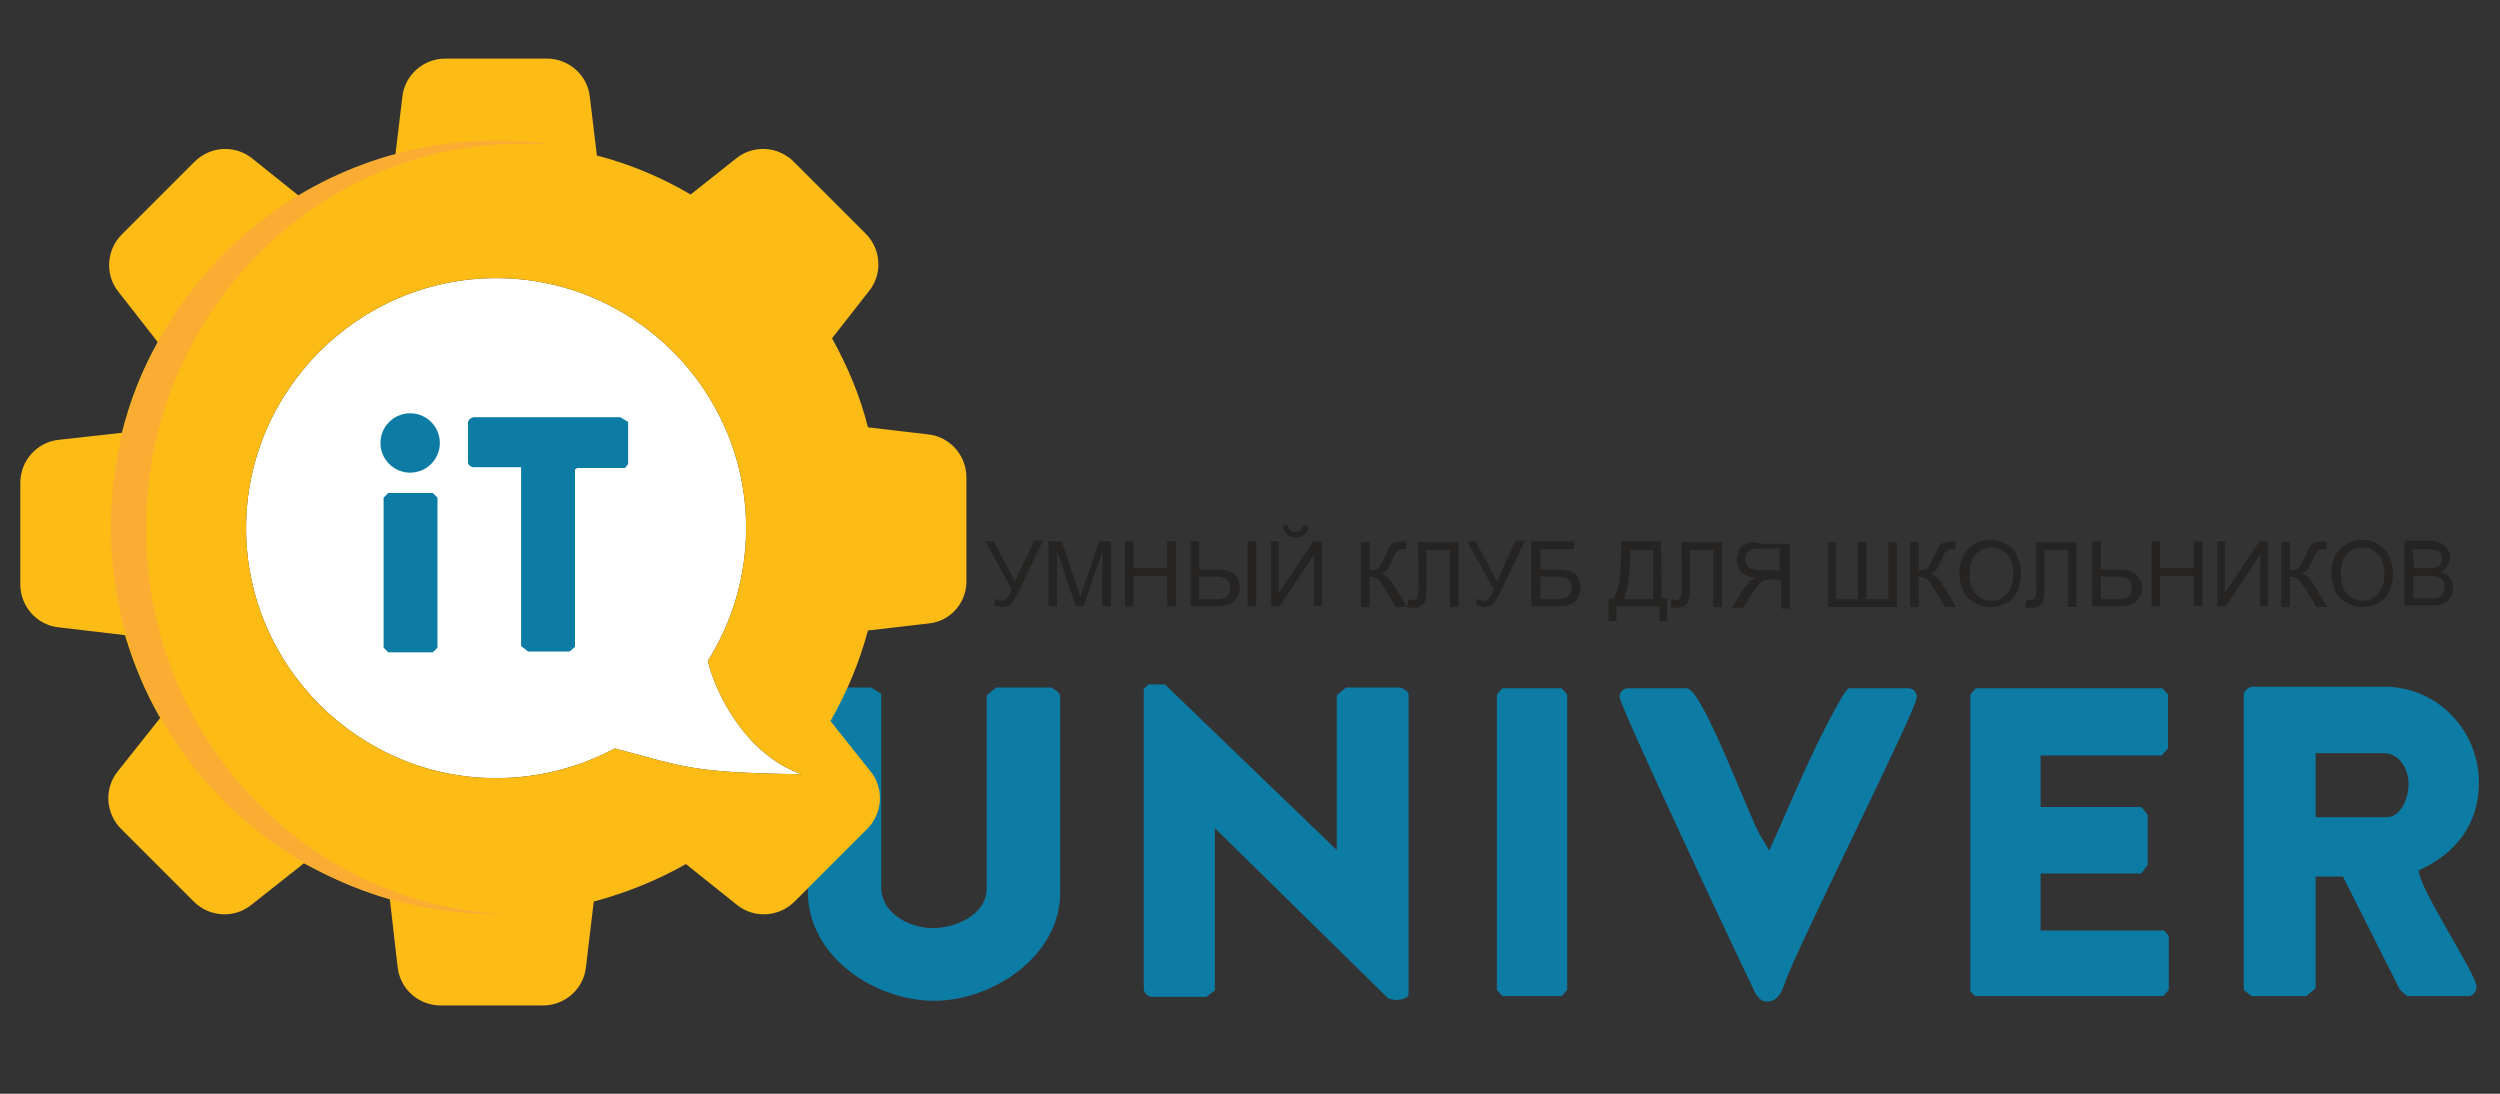 <?xml version="1.0" encoding="UTF-8"?> <!-- Generator: Adobe Illustrator 24.0.1, SVG Export Plug-In . SVG Version: 6.00 Build 0) --> <svg xmlns="http://www.w3.org/2000/svg" xmlns:xlink="http://www.w3.org/1999/xlink" id="Layer_2" x="0px" y="0px" viewBox="0 0 320 140" style="enable-background:new 0 0 320 140;" xml:space="preserve"><rect x="0" y="0" width="320" height="140" fill="#333333" stroke="none"/> <style type="text/css"> .st0{fill:#0D7CA5;} .st1{fill-rule:evenodd;clip-rule:evenodd;fill:#FFFFFF;} .st2{fill-rule:evenodd;clip-rule:evenodd;fill:#FDBB16;} .st3{fill-rule:evenodd;clip-rule:evenodd;fill:#FAAD32;} .st4{fill-rule:evenodd;clip-rule:evenodd;fill:#0D7CA5;} .st5{fill:#262423;} .st6{fill:none;} </style> <g id="Layer_3"> <g> <g> <g> <g> <path class="st0" d="M134.5,88h-7l-1.2,1v24.7c0,3.4-4,5.1-6.9,5.1c-3,0-6.6-1.9-6.6-5.2V88.8l-1.3-0.8h-6.8 c-0.6,0-1.3,0.5-1.3,1.1v25c0,8.3,8.5,14,16.2,14c7.4,0,16.1-5.7,16.1-13.8V89C135.6,88.6,134.7,88,134.5,88z M179.2,88h-6.9 l-1.2,1v19.8l-22-21.2H147l-0.6,0.6v38.3c0,0.6,0.5,1.1,1.1,1.1h6.9l1.1-0.8V106l22.2,21.8c0.3,0.1,0.8,0.2,1.1,0.2 c0.4,0,1.5-0.2,1.5-0.8V88.9C180.3,88.5,179.6,88.1,179.2,88z M192.3,88.1l-0.7,0.8v37.8l0.7,0.8h7.6l0.7-0.8V88.9l-0.7-0.8 H192.3z M244.3,88.1h-7.6c-0.3,0-1.1,1.4-1.2,1.6c-3.5,6.1-6.1,12.7-9,19.1h-0.1c-0.3-0.6-0.6-1.1-1-1.7 c-1.6-2.7-7.5-19-9.5-19h-7.5c-0.6,0-1.1,0.5-1.1,1.1c0,1.1,14.9,32.8,16.9,36.9c0.4,0.8,0.8,2.1,2,2.1c1.6,0,2.1-1.9,2.5-3 c1.8-4.8,16.6-34.4,16.6-35.8C245.5,88.8,245,88.1,244.3,88.1z M252.9,88.1l-0.7,0.8v38l0.6,0.6h24.1l0.7-0.8v-6.9l-0.6-0.7 h-15.8v-7.3h12.9l0.8-1.1v-6.4l-0.8-1h-12.9v-6.6h15.5l0.8-0.9v-6.9l-0.7-0.8H252.9z M317.3,100.2c0-6.7-5.3-12.3-12.1-12.3 h-16.9c-0.4,0-1.1,0.5-1.1,1v37.8l1,0.8h7l1.2-1v-14.3h3.5l7.3,14.5l0.9,0.8h7.9c0.6,0,1-0.7,1-1.2c0-1.6-7.4-12.6-7.4-14.9 C314.3,109.3,317.3,105.5,317.3,100.2z M305.5,104.6h-9.1v-8.2h8.7c2.1,0,3.2,2.1,3.2,4C308.3,102,307.4,104.6,305.5,104.6z"></path> </g> </g> </g> <g> <path class="st1" d="M90.6,84.6c3.1-4.9,4.9-10.8,4.9-17c0-17.7-14.4-32-32-32s-32,14.4-32,32s14.4,32,32,32 c5.5,0,10.7-1.4,15.2-3.8c9.1,2.4,9.7,3.1,23.9,3.3C95.5,96.6,91.6,88.8,90.6,84.6z"></path> <path class="st2" d="M118.9,79.8l-7.8,0.9c-1.1,4.1-2.7,7.9-4.8,11.6l5.1,6.4c1.8,2.2,1.6,5.4-0.4,7.4l-9.3,9.3 c-2,2-5.2,2.2-7.4,0.4l-6.5-5.2c-3.7,2.1-7.7,3.7-11.8,4.8l-1,8.4c-0.3,2.8-2.7,4.9-5.5,4.9H56.4c-2.8,0-5.2-2.1-5.5-4.9l-1-8.7 c-3.8-1.1-7.5-2.7-11-4.6l-6.7,5.3c-2.2,1.8-5.4,1.6-7.4-0.4l-9.3-9.3c-2-2-2.2-5.2-0.4-7.4l5.4-6.8c-1.9-3.3-3.4-6.9-4.5-10.6 l-8.5-1c-2.8-0.3-4.9-2.7-4.9-5.5V61.8c0-2.8,2.1-5.2,4.9-5.5l8.1-0.9c1-4,2.5-7.9,4.6-11.6l-5-6.4c-1.8-2.2-1.6-5.4,0.4-7.4 l9.3-9.3c2-2,5.2-2.2,7.4-0.4l6,4.8c3.9-2.3,8-4.1,12.3-5.2l0.9-7.5c0.3-2.8,2.7-4.9,5.5-4.9H70c2.8,0,5.2,2.1,5.5,4.9l0.9,7.5 c4.2,1.1,8.3,2.8,12,5l5.8-4.6c2.2-1.8,5.4-1.6,7.4,0.4l9.2,9.2c2,2,2.2,5.2,0.4,7.4l-4.7,6c2,3.6,3.6,7.4,4.6,11.4l7.7,0.9 c2.8,0.3,4.9,2.7,4.9,5.5v13.1C123.8,77.1,121.7,79.5,118.9,79.8z M90.6,84.6c3.1-4.9,4.9-10.8,4.9-17c0-17.7-14.4-32-32-32 s-32,14.4-32,32s14.4,32,32,32c5.5,0,10.7-1.4,15.2-3.8c9.1,2.4,9.7,3.1,23.9,3.3C95.5,96.6,91.6,88.8,90.6,84.6z"></path> </g> <g> <g> <path class="st3" d="M66.7,18.4c-26.5,0-48,22.1-48,49.3c0,26.6,20.5,48.3,46.2,49.3c-0.5,0-0.9,0-1.4,0 c-27.2,0-49.3-22.1-49.3-49.5s22.1-49.5,49.3-49.5c2.2,0,4.3,0.1,6.5,0.4C68.9,18.5,67.8,18.4,66.7,18.4z"></path> </g> </g> <g> <g> <path class="st4" d="M49.7,63.1l-0.6,0.6v19.2l0.6,0.6h5.7l0.6-0.6V63.7l-0.6-0.6C55.4,63.1,49.7,63.1,49.7,63.1z M79.4,53.4 H60.7c-0.3,0-0.8,0.3-0.8,0.7v5.1c0,0.3,0.3,0.5,0.6,0.6h6.2v22.9l0.9,0.7h5.3l0.7-0.6V60.1l0.3-0.2h6.1l0.4-0.5V54L79.4,53.4z M52.5,52.9c-2.1,0-3.8,1.7-3.8,3.8s1.7,3.8,3.8,3.8s3.8-1.7,3.8-3.8C56.3,54.6,54.6,52.9,52.5,52.9z"></path> </g> </g> <g> <g> <g> <path class="st5" d="M129.9,74.4l-2.7-5.1h-1.1l3.4,6.1c-0.2,0.6-0.4,1-0.6,1.2c-0.2,0.2-0.4,0.3-0.7,0.3 c-0.3,0-0.6-0.1-0.9-0.3v0.9c0.4,0.1,0.8,0.2,1,0.2c0.5,0,0.8-0.1,1.1-0.4c0.3-0.3,0.6-0.8,1-1.6l3.1-6.5h-1.1L129.9,74.4z M138.7,75.1c-0.2,0.6-0.3,1-0.4,1.3c-0.1-0.3-0.2-0.7-0.4-1.2l-2-5.9h-1.7v8.3h1.1v-7.1l2.4,7.1h1l2.4-7v7h1.1v-8.3h-1.5 L138.7,75.1z M149.4,72.7h-4.3v-3.4H144v8.3h1.1v-3.9h4.3v3.9h1.1v-8.3h-1.1V72.7z M159.7,77.6h1.1v-8.3h-1.1V77.6z M155.5,72.9h-2v-3.6h-1.1v8.3h3.2c1.2,0,2-0.2,2.4-0.7s0.7-1,0.7-1.7c0-0.6-0.2-1.2-0.6-1.6C157.7,73.1,156.8,72.9,155.5,72.9 z M157,76.4c-0.3,0.2-0.8,0.3-1.5,0.3h-2v-2.9h1.5c0.7,0,1.2,0,1.5,0.1c0.3,0.1,0.5,0.2,0.7,0.4c0.2,0.2,0.3,0.5,0.3,0.9 C157.5,75.8,157.4,76.1,157,76.4z M163.7,75.9v-6.6h-1v8.3h1.1l4.4-6.6v6.6h1v-8.3h-1.1L163.7,75.9z M165.8,68.8 c0.5,0,0.9-0.1,1.2-0.4c0.3-0.3,0.5-0.6,0.5-1.1h-0.7c-0.1,0.3-0.2,0.5-0.3,0.6s-0.4,0.2-0.7,0.2c-0.3,0-0.5-0.1-0.6-0.2 c-0.2-0.1-0.3-0.3-0.3-0.6h-0.7c0.1,0.5,0.2,0.8,0.5,1.1C165,68.7,165.3,68.8,165.8,68.8z M176.8,73.4c0.3-0.1,0.5-0.3,0.7-0.4 c0.2-0.2,0.4-0.6,0.7-1.3c0.2-0.6,0.4-0.9,0.6-1.1c0.2-0.2,0.4-0.3,0.8-0.3c0,0,0.1,0,0.2,0c0.1,0,0.2,0,0.2,0v-1 c0,0-0.2,0-0.7,0c-0.3,0-0.6,0.1-0.9,0.2s-0.5,0.3-0.6,0.6s-0.3,0.6-0.6,1.2c-0.3,0.7-0.6,1.2-0.8,1.4 c-0.2,0.2-0.6,0.3-1.1,0.3v-3.6h-1.1v8.3h1.1v-3.9c0.4,0,0.7,0.1,1,0.3c0.3,0.2,0.6,0.7,1,1.3l1.4,2.3h1.4l-1.7-2.8 C177.8,74,177.3,73.5,176.8,73.4z M181.6,75.2c0,0.7-0.1,1.1-0.2,1.3c-0.1,0.2-0.3,0.3-0.6,0.3c-0.1,0-0.3,0-0.5-0.1l-0.2,1 c0.3,0.1,0.6,0.1,0.9,0.1c0.4,0,0.7-0.1,1-0.3c0.3-0.2,0.4-0.5,0.5-0.9c0.1-0.4,0.1-1,0.1-1.9v-4.3h3v7.3h1.1v-8.3h-5.2 L181.6,75.2L181.6,75.2z M191.6,74.4l-2.7-5.1h-1.1l3.4,6.1c-0.2,0.6-0.4,1-0.6,1.2c-0.2,0.2-0.4,0.3-0.7,0.3 c-0.3,0-0.6-0.1-0.9-0.3v0.9c0.4,0.1,0.8,0.2,1,0.2c0.5,0,0.8-0.1,1.1-0.4c0.3-0.3,0.6-0.8,1-1.6l3.1-6.5H194L191.6,74.4z M200.9,73.1c-0.4-0.1-1-0.2-1.7-0.2h-2v-2.6h4.3v-1H196v8.3h3.3c0.9,0,1.5-0.1,1.9-0.3c0.4-0.2,0.6-0.5,0.8-0.9 c0.2-0.4,0.3-0.8,0.3-1.2c0-0.5-0.1-1-0.4-1.4C201.7,73.5,201.3,73.2,200.9,73.1z M200.7,76.3c-0.3,0.2-0.7,0.4-1.3,0.4h-2.2 v-2.9h1.5c0.7,0,1.2,0,1.5,0.1c0.3,0.1,0.5,0.2,0.7,0.5c0.2,0.2,0.3,0.5,0.3,0.9C201.1,75.7,201,76.1,200.7,76.3z M212.6,69.3 h-5.1v1.2c0,3.1-0.3,5.1-1,6.1h-0.6v2.9h1v-1.9h5.5v1.9h1v-2.9h-0.7L212.6,69.3L212.6,69.3z M211.6,76.7h-3.8 c0.4-0.8,0.6-1.8,0.7-3c0.1-1.2,0.2-2.2,0.2-2.9v-0.4h2.9L211.6,76.7L211.6,76.7z M215.3,75.2c0,0.7-0.1,1.1-0.2,1.3 s-0.3,0.3-0.6,0.3c-0.1,0-0.3,0-0.5-0.1l-0.2,1c0.3,0.1,0.6,0.1,0.9,0.1c0.4,0,0.7-0.1,1-0.3c0.3-0.2,0.4-0.5,0.5-0.9 c0.1-0.4,0.1-1,0.1-1.9v-4.3h3v7.3h1.1v-8.3h-5.2L215.3,75.2L215.3,75.2z M223.5,69.6c-0.4,0.1-0.7,0.4-0.9,0.8 s-0.3,0.8-0.3,1.3c0,0.6,0.2,1.1,0.6,1.5c0.4,0.4,1,0.7,1.8,0.8c-0.3,0.1-0.5,0.3-0.7,0.4c-0.3,0.3-0.6,0.7-0.9,1.1l-1.4,2.3 h1.4l1.1-1.7c0.3-0.5,0.6-0.9,0.8-1.1c0.2-0.3,0.4-0.4,0.6-0.6c0.2-0.1,0.3-0.2,0.5-0.2c0.1,0,0.3,0,0.6,0h1.3v3.7h1.1v-8.3 h-3.7C224.5,69.3,223.9,69.4,223.5,69.6z M227.8,73h-2.4c-0.5,0-0.9-0.1-1.2-0.2c-0.3-0.1-0.5-0.3-0.6-0.5 c-0.1-0.2-0.2-0.5-0.2-0.7c0-0.4,0.1-0.7,0.4-1c0.3-0.3,0.7-0.4,1.4-0.4h2.6L227.8,73L227.8,73z M241.7,76.7h-2.8v-7.3h-1.1 v7.3h-2.8v-7.3H234v8.3h8.8v-8.3h-1.1L241.7,76.7L241.7,76.7z M247.1,73.4c0.3-0.1,0.5-0.3,0.7-0.4c0.2-0.2,0.4-0.6,0.7-1.3 c0.2-0.6,0.4-0.9,0.6-1.1c0.2-0.2,0.4-0.3,0.8-0.3c0,0,0.1,0,0.2,0c0.1,0,0.2,0,0.2,0v-1c0,0-0.2,0-0.7,0 c-0.3,0-0.6,0.1-0.9,0.2c-0.3,0.2-0.5,0.3-0.6,0.6c-0.1,0.2-0.3,0.6-0.6,1.2c-0.3,0.7-0.6,1.2-0.8,1.4 c-0.2,0.2-0.6,0.3-1.1,0.3v-3.6h-1.1v8.3h1.1v-3.9c0.4,0,0.7,0.1,1,0.3c0.3,0.2,0.6,0.7,1,1.3l1.4,2.3h1.4l-1.7-2.8 C248.2,74,247.6,73.5,247.1,73.4z M256.9,69.7c-0.6-0.4-1.3-0.6-2.1-0.6c-1.2,0-2.1,0.4-2.9,1.2c-0.7,0.8-1.1,1.9-1.1,3.2 c0,0.7,0.2,1.4,0.5,2.1c0.3,0.7,0.8,1.2,1.4,1.5c0.6,0.4,1.3,0.6,2.1,0.6c0.7,0,1.4-0.2,2-0.5c0.6-0.3,1.1-0.8,1.4-1.5 c0.3-0.7,0.5-1.4,0.5-2.3c0-0.8-0.2-1.6-0.5-2.2C258,70.6,257.6,70.1,256.9,69.7z M256.9,76c-0.5,0.6-1.2,0.9-2,0.9 c-0.8,0-1.5-0.3-2-0.9c-0.5-0.6-0.8-1.4-0.8-2.4c0-1.3,0.3-2.1,0.8-2.7c0.6-0.5,1.2-0.8,2-0.8c0.5,0,1,0.1,1.5,0.4 c0.4,0.3,0.8,0.7,1,1.2c0.2,0.5,0.3,1.1,0.3,1.8C257.7,74.6,257.4,75.4,256.9,76z M260.7,75.2c0,0.7-0.1,1.1-0.2,1.3 s-0.3,0.3-0.6,0.3c-0.1,0-0.3,0-0.5-0.1l-0.2,1c0.3,0.1,0.6,0.1,0.9,0.1c0.4,0,0.7-0.1,1-0.3c0.3-0.2,0.4-0.5,0.5-0.9 c0.1-0.4,0.1-1,0.1-1.9v-4.3h3v7.3h1.1v-8.3h-5.2V75.2z M272.9,73.2c-0.4-0.2-1.1-0.3-2-0.3h-2v-3.6h-1.1v8.3h3.2 c1.2,0,2-0.2,2.5-0.7c0.4-0.5,0.7-1,0.7-1.7c0-0.4-0.1-0.8-0.3-1.1C273.6,73.7,273.3,73.4,272.9,73.2z M272.5,76.3 c-0.2,0.3-0.8,0.4-1.6,0.4h-2v-2.9h1.5c0.7,0,1.2,0,1.5,0.1c0.3,0.1,0.5,0.2,0.7,0.5c0.2,0.2,0.3,0.5,0.3,0.8 C272.9,75.6,272.7,76,272.5,76.3z M280.8,72.7h-4.3v-3.4h-1.1v8.3h1.1v-3.9h4.3v3.9h1.1v-8.3h-1.1V72.7z M284.8,75.9v-6.6h-1 v8.3h1.1l4.4-6.6v6.6h1v-8.3h-1.1L284.8,75.9z M294.6,73.4c0.3-0.1,0.5-0.3,0.7-0.4c0.2-0.2,0.4-0.6,0.7-1.3 c0.2-0.6,0.4-0.9,0.6-1.1c0.2-0.2,0.4-0.3,0.8-0.3c0,0,0.1,0,0.2,0c0.1,0,0.2,0,0.2,0v-1c0,0-0.2,0-0.7,0 c-0.3,0-0.6,0.1-0.9,0.2c-0.3,0.2-0.5,0.3-0.6,0.6c-0.1,0.2-0.3,0.6-0.6,1.2c-0.3,0.7-0.6,1.2-0.8,1.4s-0.6,0.3-1.1,0.3v-3.6 h-1.1v8.3h1.1v-3.9c0.4,0,0.7,0.1,1,0.3c0.3,0.2,0.6,0.7,1,1.3l1.4,2.3h1.4l-1.7-2.8C295.7,74,295.2,73.5,294.6,73.4z M304.5,69.7c-0.6-0.4-1.3-0.6-2.1-0.6c-1.2,0-2.1,0.4-2.9,1.2s-1.1,1.9-1.1,3.2c0,0.7,0.2,1.4,0.5,2.1 c0.3,0.7,0.8,1.2,1.4,1.5c0.6,0.4,1.3,0.6,2.1,0.6c0.7,0,1.4-0.2,2-0.5c0.6-0.3,1.1-0.8,1.4-1.5c0.3-0.7,0.5-1.4,0.5-2.3 c0-0.8-0.2-1.6-0.5-2.2C305.5,70.6,305.1,70.1,304.5,69.7z M304.4,76c-0.5,0.6-1.2,0.9-2,0.9c-0.8,0-1.5-0.3-2-0.9 c-0.5-0.6-0.8-1.4-0.8-2.4c0-1.3,0.3-2.1,0.8-2.7s1.2-0.8,2-0.8c0.5,0,1,0.1,1.5,0.4c0.4,0.3,0.8,0.7,1,1.2 c0.2,0.5,0.3,1.1,0.3,1.8C305.2,74.6,304.9,75.4,304.4,76z M313.6,74c-0.3-0.4-0.7-0.6-1.2-0.8c0.4-0.2,0.7-0.4,0.9-0.8 s0.3-0.6,0.3-1c0-0.4-0.1-0.7-0.3-1.1c-0.2-0.3-0.5-0.6-0.9-0.8s-0.9-0.3-1.5-0.3h-3.1v8.3h3.2c0.5,0,1,0,1.3-0.1 s0.7-0.2,0.9-0.4c0.2-0.2,0.4-0.4,0.6-0.8c0.2-0.3,0.2-0.7,0.2-1.1C314,74.8,313.9,74.3,313.6,74z M308.8,70.3h1.7 c0.6,0,1,0,1.3,0.1c0.2,0.1,0.4,0.2,0.6,0.4c0.1,0.2,0.2,0.5,0.2,0.7c0,0.3-0.1,0.5-0.2,0.7s-0.4,0.3-0.6,0.4 c-0.2,0.1-0.6,0.1-1,0.1h-1.8L308.8,70.3L308.8,70.3z M312.7,75.9c-0.1,0.2-0.3,0.4-0.4,0.5c-0.2,0.1-0.4,0.2-0.6,0.2 c-0.1,0-0.4,0-0.7,0h-2.1v-2.9h1.9c0.5,0,0.9,0,1.2,0.1c0.3,0.1,0.5,0.3,0.7,0.5c0.2,0.2,0.2,0.5,0.2,0.8 C312.9,75.5,312.8,75.7,312.7,75.9z"></path> </g> </g> <g> <g> <path class="st6" d="M129.9,74.4l-2.7-5.1h-1.1l3.4,6.1c-0.2,0.6-0.4,1-0.6,1.2c-0.2,0.2-0.4,0.3-0.7,0.3 c-0.3,0-0.6-0.1-0.9-0.3v0.9c0.4,0.1,0.8,0.2,1,0.2c0.5,0,0.8-0.1,1.1-0.4c0.3-0.3,0.6-0.8,1-1.6l3.1-6.5h-1.1L129.9,74.4z M138.7,75.1c-0.2,0.6-0.3,1-0.4,1.3c-0.1-0.3-0.2-0.7-0.4-1.2l-2-5.9h-1.7v8.3h1.1v-7.1l2.4,7.1h1l2.4-7v7h1.1v-8.3h-1.5 L138.7,75.1z M149.4,72.7h-4.3v-3.4H144v8.3h1.1v-3.9h4.3v3.9h1.1v-8.3h-1.1V72.7z M159.7,77.6h1.1v-8.3h-1.1V77.6z M155.5,72.9h-2v-3.6h-1.1v8.3h3.2c1.2,0,2-0.2,2.4-0.7s0.7-1,0.7-1.7c0-0.6-0.2-1.2-0.6-1.6C157.7,73.1,156.8,72.9,155.5,72.9 z M157,76.4c-0.3,0.2-0.8,0.3-1.5,0.3h-2v-2.9h1.5c0.7,0,1.2,0,1.5,0.1c0.3,0.1,0.5,0.2,0.7,0.4c0.2,0.2,0.3,0.5,0.3,0.9 C157.5,75.8,157.4,76.1,157,76.4z M163.7,75.9v-6.6h-1v8.3h1.1l4.4-6.6v6.6h1v-8.3h-1.1L163.7,75.9z M165.8,68.8 c0.5,0,0.9-0.1,1.2-0.4c0.3-0.3,0.5-0.6,0.5-1.1h-0.7c-0.1,0.3-0.2,0.5-0.3,0.6s-0.4,0.2-0.7,0.2c-0.3,0-0.5-0.1-0.6-0.2 c-0.2-0.1-0.3-0.3-0.3-0.6h-0.7c0.1,0.5,0.2,0.8,0.5,1.1C165,68.7,165.3,68.8,165.8,68.8z M176.8,73.4c0.3-0.1,0.5-0.3,0.7-0.4 c0.2-0.2,0.4-0.6,0.7-1.3c0.2-0.6,0.4-0.9,0.6-1.1c0.2-0.2,0.4-0.3,0.8-0.3c0,0,0.1,0,0.2,0c0.1,0,0.2,0,0.2,0v-1 c0,0-0.2,0-0.7,0c-0.3,0-0.6,0.1-0.9,0.2s-0.5,0.3-0.6,0.6s-0.3,0.6-0.6,1.2c-0.3,0.7-0.6,1.2-0.8,1.4 c-0.2,0.2-0.6,0.3-1.1,0.3v-3.6h-1.1v8.3h1.1v-3.9c0.4,0,0.7,0.1,1,0.3c0.3,0.2,0.6,0.7,1,1.3l1.4,2.3h1.4l-1.7-2.8 C177.8,74,177.3,73.5,176.8,73.4z M181.6,75.2c0,0.7-0.1,1.1-0.2,1.3c-0.1,0.2-0.3,0.3-0.6,0.3c-0.1,0-0.3,0-0.5-0.1l-0.2,1 c0.3,0.1,0.6,0.1,0.9,0.1c0.4,0,0.7-0.1,1-0.3c0.3-0.2,0.4-0.5,0.5-0.9c0.1-0.4,0.1-1,0.1-1.9v-4.3h3v7.3h1.1v-8.3h-5.2 L181.6,75.2L181.6,75.2z M191.6,74.4l-2.7-5.1h-1.1l3.4,6.1c-0.2,0.6-0.4,1-0.6,1.2c-0.2,0.2-0.4,0.3-0.7,0.3 c-0.3,0-0.6-0.1-0.9-0.3v0.9c0.4,0.1,0.8,0.2,1,0.2c0.5,0,0.8-0.1,1.1-0.4c0.3-0.3,0.6-0.8,1-1.6l3.1-6.5H194L191.6,74.4z M200.9,73.1c-0.4-0.1-1-0.2-1.7-0.2h-2v-2.6h4.3v-1H196v8.3h3.3c0.9,0,1.5-0.1,1.9-0.3c0.4-0.2,0.6-0.5,0.8-0.9 c0.2-0.4,0.3-0.8,0.3-1.2c0-0.5-0.1-1-0.4-1.4C201.7,73.5,201.3,73.2,200.9,73.1z M200.7,76.3c-0.3,0.2-0.7,0.4-1.3,0.4h-2.2 v-2.9h1.5c0.7,0,1.2,0,1.5,0.1c0.3,0.1,0.5,0.2,0.7,0.5c0.2,0.2,0.3,0.5,0.3,0.9C201.1,75.7,201,76.1,200.7,76.3z M212.6,69.3 h-5.1v1.2c0,3.1-0.3,5.1-1,6.1h-0.6v2.9h1v-1.9h5.5v1.9h1v-2.9h-0.7L212.6,69.3L212.6,69.3z M211.6,76.7h-3.8 c0.4-0.8,0.6-1.8,0.7-3c0.1-1.2,0.2-2.2,0.2-2.9v-0.4h2.9L211.6,76.7L211.6,76.7z M215.3,75.2c0,0.7-0.1,1.1-0.2,1.3 s-0.3,0.3-0.6,0.3c-0.1,0-0.3,0-0.5-0.1l-0.2,1c0.3,0.1,0.6,0.1,0.9,0.1c0.4,0,0.7-0.1,1-0.3c0.3-0.2,0.4-0.5,0.5-0.9 c0.1-0.4,0.1-1,0.1-1.9v-4.3h3v7.3h1.1v-8.3h-5.2L215.3,75.2L215.3,75.2z M223.5,69.6c-0.4,0.1-0.7,0.4-0.9,0.8 s-0.3,0.8-0.3,1.3c0,0.6,0.2,1.1,0.6,1.5c0.4,0.4,1,0.7,1.8,0.8c-0.3,0.1-0.5,0.3-0.7,0.4c-0.3,0.3-0.6,0.7-0.9,1.1l-1.4,2.3 h1.4l1.1-1.7c0.3-0.5,0.6-0.9,0.8-1.1c0.2-0.3,0.4-0.4,0.6-0.6c0.2-0.1,0.3-0.2,0.5-0.2c0.1,0,0.3,0,0.6,0h1.3v3.7h1.1v-8.3 h-3.7C224.5,69.3,223.9,69.4,223.5,69.6z M227.8,73h-2.4c-0.5,0-0.9-0.1-1.2-0.2c-0.3-0.1-0.5-0.3-0.6-0.5 c-0.1-0.2-0.2-0.5-0.2-0.7c0-0.4,0.1-0.7,0.4-1c0.3-0.3,0.7-0.4,1.4-0.4h2.6L227.8,73L227.8,73z M241.7,76.7h-2.8v-7.3h-1.1 v7.3h-2.8v-7.3H234v8.3h8.8v-8.3h-1.1L241.7,76.7L241.7,76.7z M247.1,73.4c0.3-0.1,0.5-0.3,0.7-0.4c0.2-0.2,0.4-0.6,0.7-1.3 c0.2-0.6,0.4-0.9,0.6-1.1c0.2-0.2,0.4-0.3,0.8-0.3c0,0,0.1,0,0.2,0c0.1,0,0.2,0,0.2,0v-1c0,0-0.2,0-0.7,0 c-0.3,0-0.6,0.1-0.9,0.2c-0.3,0.2-0.5,0.3-0.6,0.6c-0.1,0.2-0.3,0.6-0.6,1.2c-0.3,0.7-0.6,1.2-0.8,1.4 c-0.2,0.2-0.6,0.3-1.1,0.3v-3.6h-1.1v8.3h1.1v-3.9c0.4,0,0.7,0.1,1,0.3c0.3,0.2,0.6,0.7,1,1.3l1.4,2.3h1.4l-1.7-2.8 C248.2,74,247.6,73.5,247.1,73.4z M256.9,69.7c-0.6-0.4-1.3-0.6-2.1-0.6c-1.2,0-2.1,0.4-2.9,1.2c-0.7,0.8-1.1,1.9-1.1,3.2 c0,0.7,0.2,1.4,0.5,2.1c0.3,0.7,0.8,1.2,1.4,1.5c0.6,0.4,1.3,0.6,2.1,0.6c0.7,0,1.4-0.2,2-0.5c0.6-0.3,1.1-0.8,1.4-1.5 c0.3-0.7,0.5-1.4,0.5-2.3c0-0.8-0.2-1.6-0.5-2.2C258,70.6,257.6,70.1,256.9,69.7z M256.9,76c-0.5,0.6-1.2,0.9-2,0.9 c-0.8,0-1.5-0.3-2-0.9c-0.5-0.6-0.8-1.4-0.8-2.4c0-1.3,0.3-2.1,0.8-2.7c0.6-0.5,1.2-0.8,2-0.8c0.5,0,1,0.1,1.5,0.4 c0.4,0.3,0.8,0.7,1,1.2c0.2,0.5,0.3,1.1,0.3,1.8C257.7,74.6,257.4,75.4,256.9,76z M260.7,75.2c0,0.7-0.1,1.1-0.2,1.3 s-0.3,0.3-0.6,0.3c-0.1,0-0.3,0-0.5-0.1l-0.2,1c0.3,0.1,0.6,0.1,0.9,0.1c0.4,0,0.7-0.1,1-0.3c0.3-0.2,0.4-0.5,0.5-0.9 c0.1-0.4,0.1-1,0.1-1.9v-4.3h3v7.3h1.1v-8.3h-5.2V75.2z M272.9,73.2c-0.4-0.2-1.1-0.3-2-0.3h-2v-3.6h-1.1v8.3h3.2 c1.2,0,2-0.2,2.5-0.7c0.4-0.5,0.7-1,0.7-1.7c0-0.4-0.1-0.8-0.3-1.1C273.6,73.7,273.3,73.4,272.9,73.2z M272.5,76.3 c-0.2,0.3-0.8,0.4-1.6,0.4h-2v-2.9h1.5c0.7,0,1.2,0,1.5,0.1c0.3,0.1,0.5,0.2,0.7,0.5c0.2,0.2,0.3,0.5,0.3,0.8 C272.9,75.6,272.7,76,272.5,76.3z M280.8,72.7h-4.3v-3.4h-1.1v8.3h1.1v-3.9h4.3v3.9h1.1v-8.3h-1.1V72.7z M284.8,75.9v-6.6h-1 v8.3h1.1l4.4-6.6v6.6h1v-8.3h-1.1L284.8,75.9z M294.6,73.4c0.3-0.1,0.5-0.3,0.7-0.4c0.2-0.2,0.4-0.6,0.7-1.3 c0.2-0.6,0.4-0.9,0.6-1.1c0.2-0.2,0.4-0.3,0.8-0.3c0,0,0.1,0,0.2,0c0.1,0,0.2,0,0.2,0v-1c0,0-0.2,0-0.7,0 c-0.3,0-0.6,0.1-0.9,0.2c-0.3,0.2-0.5,0.3-0.6,0.6c-0.1,0.2-0.3,0.6-0.6,1.2c-0.3,0.7-0.6,1.2-0.8,1.4s-0.6,0.3-1.1,0.3v-3.6 h-1.1v8.3h1.1v-3.9c0.4,0,0.7,0.1,1,0.3c0.3,0.2,0.6,0.7,1,1.3l1.4,2.3h1.4l-1.7-2.8C295.7,74,295.2,73.5,294.6,73.4z M304.5,69.7c-0.6-0.4-1.3-0.6-2.1-0.6c-1.2,0-2.1,0.4-2.9,1.2s-1.1,1.9-1.1,3.2c0,0.7,0.2,1.4,0.5,2.1 c0.3,0.7,0.8,1.2,1.4,1.5c0.6,0.4,1.3,0.6,2.1,0.6c0.7,0,1.4-0.2,2-0.5c0.6-0.3,1.1-0.8,1.4-1.5c0.3-0.7,0.5-1.4,0.5-2.3 c0-0.8-0.2-1.6-0.5-2.2C305.5,70.6,305.1,70.1,304.5,69.7z M304.4,76c-0.5,0.6-1.2,0.9-2,0.9c-0.8,0-1.5-0.3-2-0.9 c-0.5-0.6-0.8-1.4-0.8-2.4c0-1.3,0.3-2.1,0.8-2.7s1.2-0.8,2-0.8c0.5,0,1,0.1,1.5,0.4c0.4,0.3,0.8,0.7,1,1.2 c0.2,0.5,0.3,1.1,0.3,1.8C305.2,74.6,304.9,75.4,304.4,76z M313.6,74c-0.3-0.4-0.7-0.6-1.2-0.8c0.4-0.2,0.7-0.4,0.9-0.8 s0.3-0.6,0.3-1c0-0.4-0.1-0.7-0.3-1.1c-0.2-0.3-0.5-0.6-0.9-0.8s-0.9-0.3-1.5-0.3h-3.1v8.3h3.2c0.5,0,1,0,1.3-0.1 s0.7-0.2,0.9-0.4c0.2-0.2,0.4-0.4,0.6-0.8c0.2-0.3,0.2-0.7,0.2-1.1C314,74.8,313.9,74.3,313.6,74z M308.8,70.3h1.7 c0.6,0,1,0,1.3,0.1c0.2,0.1,0.4,0.2,0.6,0.4c0.1,0.2,0.2,0.5,0.2,0.7c0,0.3-0.1,0.5-0.2,0.7s-0.4,0.3-0.6,0.4 c-0.2,0.1-0.6,0.1-1,0.1h-1.8L308.8,70.3L308.8,70.3z M312.7,75.9c-0.1,0.2-0.3,0.4-0.4,0.5c-0.2,0.1-0.4,0.2-0.6,0.2 c-0.1,0-0.4,0-0.7,0h-2.1v-2.9h1.9c0.5,0,0.9,0,1.2,0.1c0.3,0.1,0.5,0.3,0.7,0.5c0.2,0.2,0.2,0.5,0.2,0.8 C312.9,75.5,312.8,75.7,312.7,75.9z"></path> </g> </g> </g> </g> </g> </svg> 